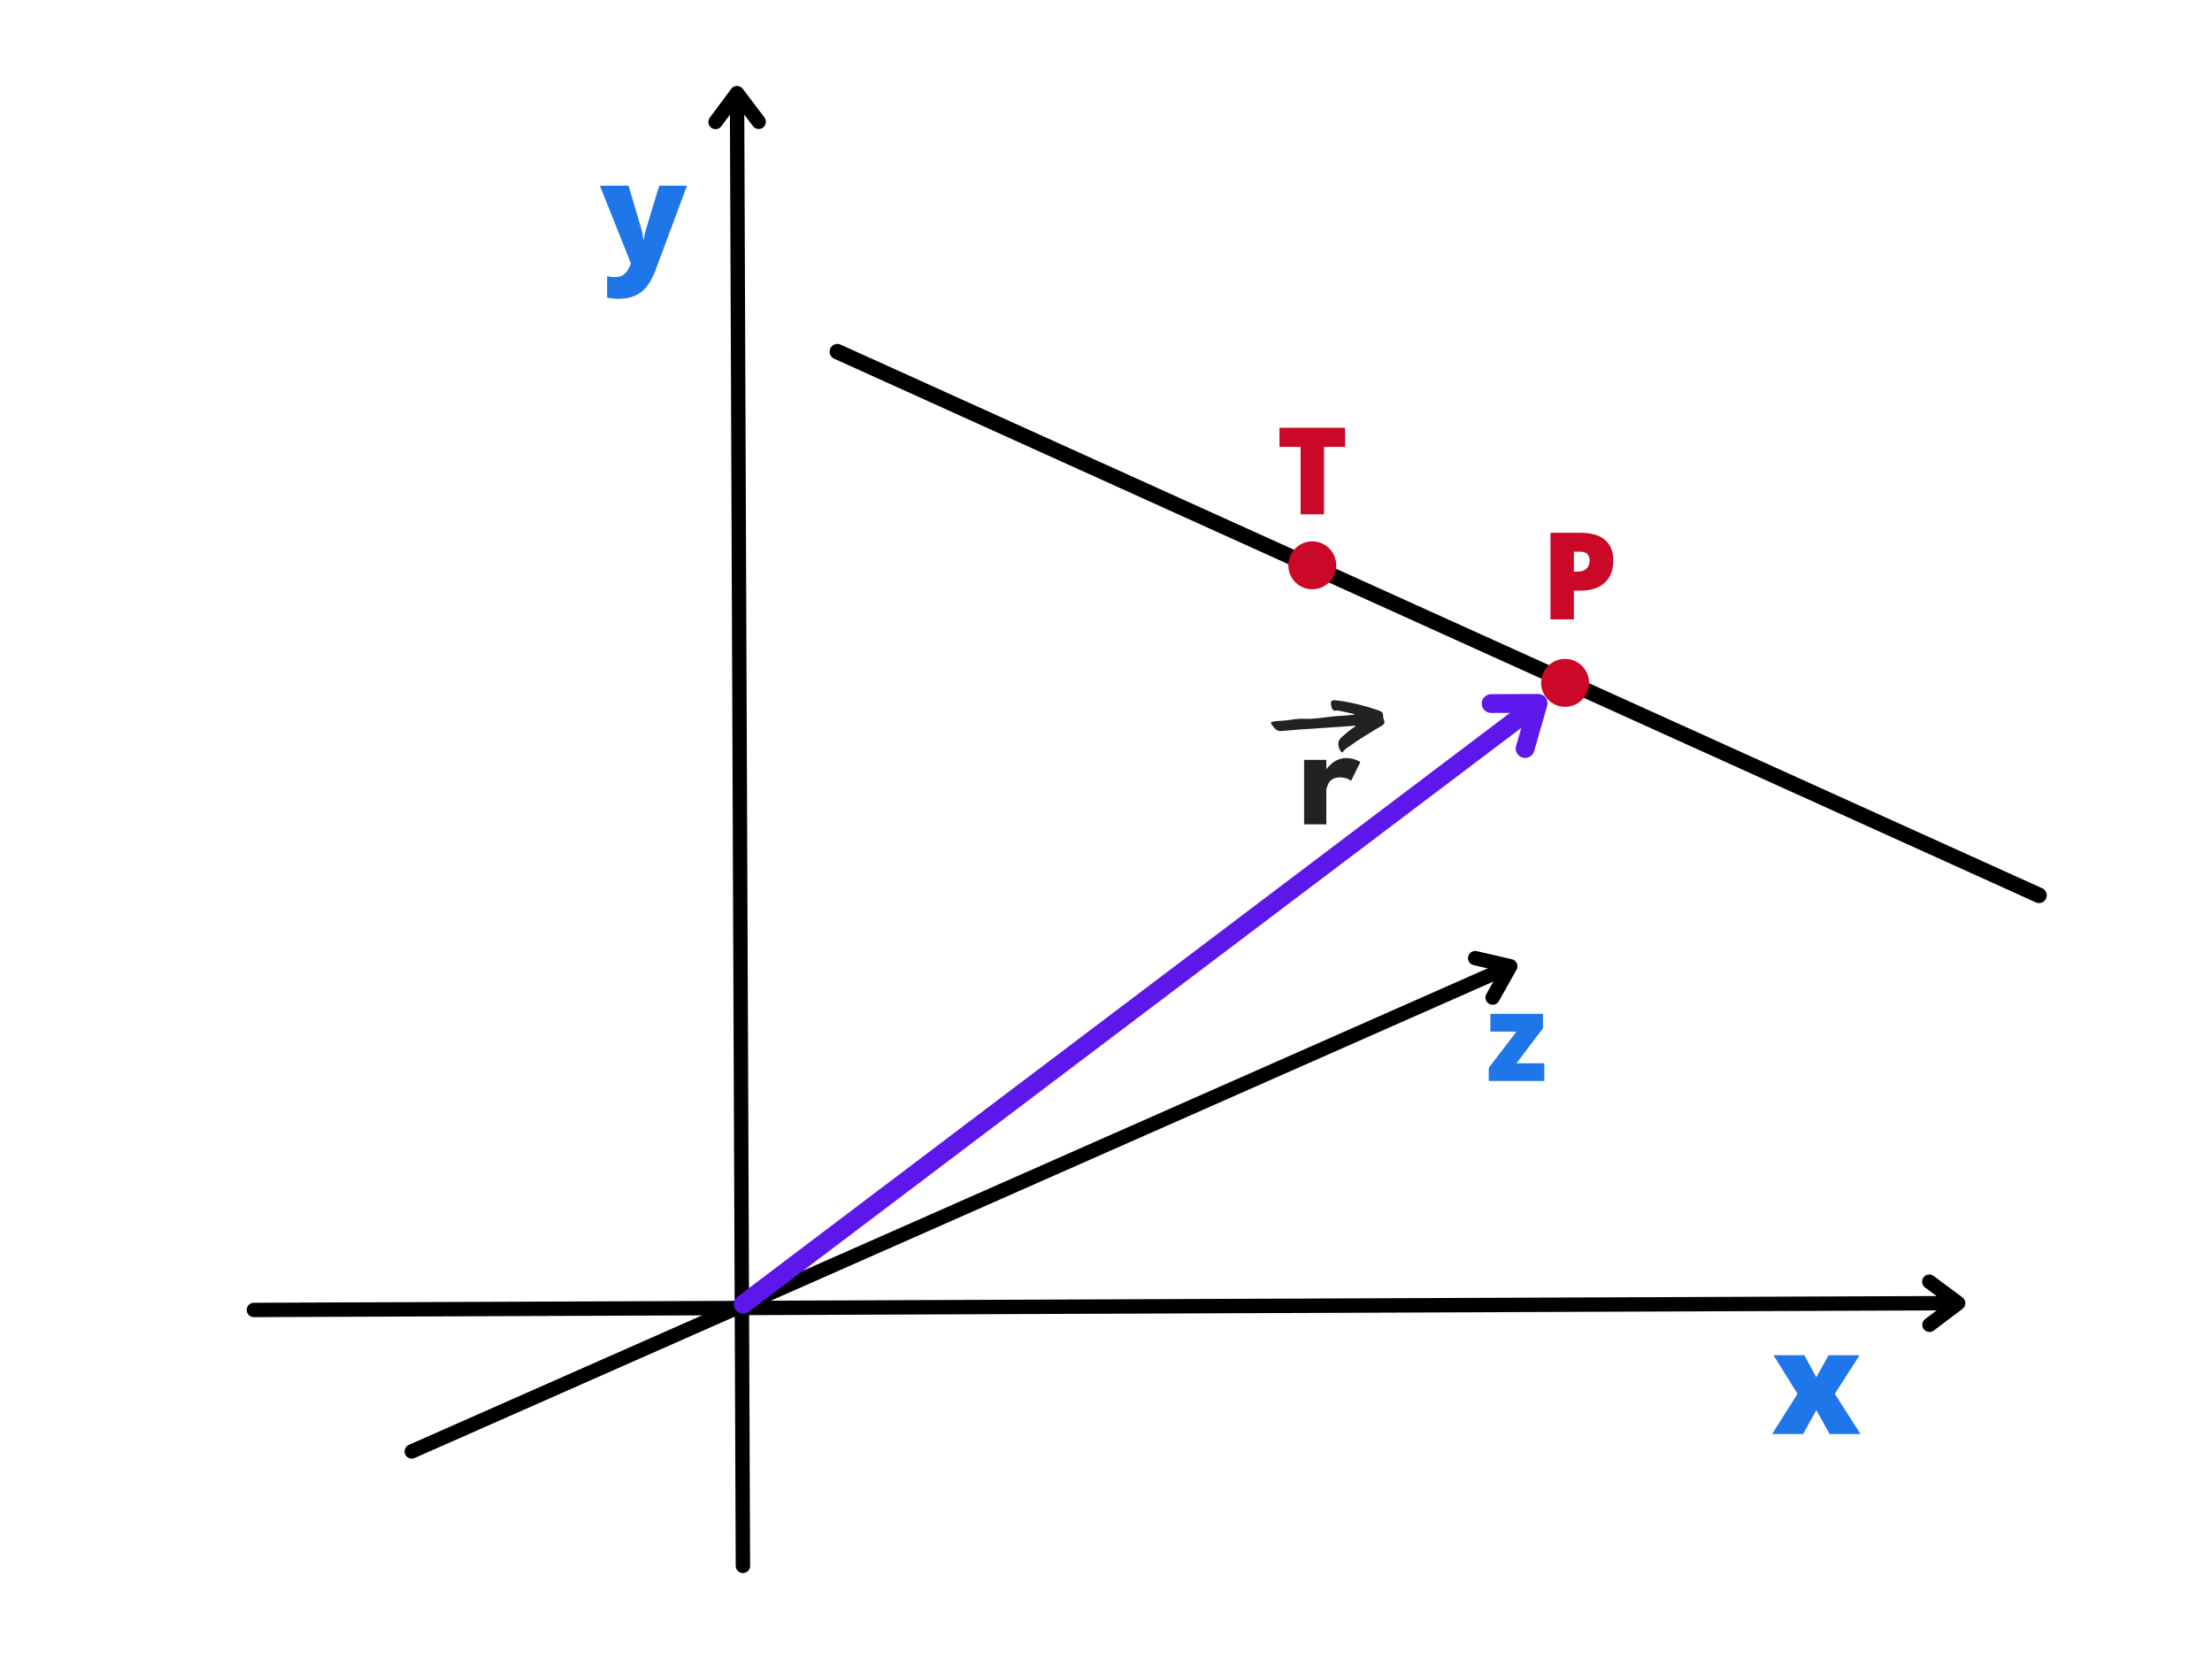 <svg xmlns="http://www.w3.org/2000/svg" xmlns:xlink="http://www.w3.org/1999/xlink" width="2000" zoomAndPan="magnify" viewBox="0 0 1500 1125" height="1500" preserveAspectRatio="xMidYMid meet" version="1.0"><defs><g/><clipPath id="298e5efaaf"><path d="M 1045.066 446.816 L 1077.559 446.816 L 1077.559 479.309 L 1045.066 479.309 Z M 1045.066 446.816 " clip-rule="nonzero"/></clipPath><clipPath id="2e268e5369"><path d="M 1061.312 446.816 C 1052.34 446.816 1045.066 454.09 1045.066 463.062 C 1045.066 472.035 1052.34 479.309 1061.312 479.309 C 1070.285 479.309 1077.559 472.035 1077.559 463.062 C 1077.559 454.09 1070.285 446.816 1061.312 446.816 " clip-rule="nonzero"/></clipPath><clipPath id="46e5a28e56"><path d="M 861.258 474.504 L 939 474.504 L 939 510.504 L 861.258 510.504 Z M 861.258 474.504 " clip-rule="nonzero"/></clipPath><clipPath id="7cf53a04f6"><path d="M 873.637 367.098 L 906.133 367.098 L 906.133 399.594 L 873.637 399.594 Z M 873.637 367.098 " clip-rule="nonzero"/></clipPath><clipPath id="d3a685c2c5"><path d="M 889.883 367.098 C 880.91 367.098 873.637 374.375 873.637 383.348 C 873.637 392.32 880.91 399.594 889.883 399.594 C 898.855 399.594 906.133 392.32 906.133 383.348 C 906.133 374.375 898.855 367.098 889.883 367.098 " clip-rule="nonzero"/></clipPath></defs><rect x="-150" width="1800" fill="#ffffff" y="-112.5" height="1350" fill-opacity="1"/><rect x="-150" width="1800" fill="#ffffff" y="-112.5" height="1350" fill-opacity="1"/><path stroke-linecap="round" transform="matrix(0.75, -0.003, 0.003, 0.75, 167.264, 883.447)" fill="none" stroke-linejoin="miter" d="M 6.5 6.499 L 1544.172 6.499 " stroke="#000000" stroke-width="13" stroke-opacity="1" stroke-miterlimit="4"/><path stroke-linecap="round" transform="matrix(0.75, -0.003, 0.003, 0.75, 167.264, 883.447)" fill="none" stroke-linejoin="round" d="M 1521.422 -12.999 L 1547.421 6.502 L 1521.423 26.001 " stroke="#000000" stroke-width="13" stroke-opacity="1" stroke-miterlimit="4"/><path stroke-linecap="round" transform="matrix(-0.003, -0.75, 0.75, -0.003, 498.926, 1066.734)" fill="none" stroke-linejoin="miter" d="M 6.499 6.498 L 1334.841 6.498 " stroke="#000000" stroke-width="13" stroke-opacity="1" stroke-miterlimit="4"/><path stroke-linecap="round" transform="matrix(-0.003, -0.75, 0.75, -0.003, 498.926, 1066.734)" fill="none" stroke-linejoin="round" d="M 1312.094 -13.002 L 1338.095 6.497 L 1312.092 25.998 " stroke="#000000" stroke-width="13" stroke-opacity="1" stroke-miterlimit="4"/><g fill="#1e76e9" fill-opacity="1"><g transform="translate(406.893, 179.408)"><g><path d="M -0.094 -53.469 L 19.344 -53.469 L 28.406 -22.797 C 28.852 -21.191 29.156 -19.254 29.312 -16.984 L 29.688 -16.984 C 29.938 -19.16 30.312 -21.066 30.812 -22.703 L 40.109 -53.469 L 58.953 -53.469 L 37.797 3.391 C 35.098 10.629 31.773 15.742 27.828 18.734 C 23.879 21.723 18.723 23.219 12.359 23.219 C 9.91 23.219 7.395 22.953 4.812 22.422 L 4.812 7.922 C 6.477 8.305 8.383 8.5 10.531 8.5 C 12.164 8.5 13.594 8.18 14.812 7.547 C 16.039 6.922 17.109 6.031 18.016 4.875 C 18.93 3.727 19.91 1.852 20.953 -0.75 Z M -0.094 -53.469 "/></g></g></g><g fill="#1e76e9" fill-opacity="1"><g transform="translate(1201.241, 972.453)"><g><path d="M 17.703 -27.281 L 1.375 -53.469 L 22.328 -53.469 L 30.438 -38.469 L 38.75 -53.469 L 59.75 -53.469 L 43 -27.281 L 60.406 0 L 39.453 0 L 30.438 -16.234 L 21.469 0 L 0.469 0 Z M 17.703 -27.281 "/></g></g></g><path stroke-linecap="round" transform="matrix(0.686, -0.303, 0.303, 0.686, 272.79, 981.749)" fill="none" stroke-linejoin="miter" d="M 6.502 6.5 L 1089.101 6.5 " stroke="#000000" stroke-width="13" stroke-opacity="1" stroke-miterlimit="4"/><path stroke-linecap="round" transform="matrix(0.686, -0.303, 0.303, 0.686, 272.79, 981.749)" fill="none" stroke-linejoin="round" d="M 1066.35 -12.999 L 1092.352 6.503 L 1066.354 25.998 " stroke="#000000" stroke-width="13" stroke-opacity="1" stroke-miterlimit="4"/><g fill="#1e76e9" fill-opacity="1"><g transform="translate(1007.596, 733.029)"><g><path d="M 39.625 0 L 1.969 0 L 1.969 -8.953 L 20.797 -33.484 L 3.047 -33.484 L 3.047 -45.5 L 38.75 -45.5 L 38.75 -35.781 L 20.719 -12 L 39.625 -12 Z M 39.625 0 "/></g></g></g><path stroke-linecap="round" transform="matrix(0.598, -0.452, 0.452, 0.598, 495.046, 883.181)" fill="none" stroke-linejoin="miter" d="M 8.497 8.501 L 905.67 8.499 " stroke="#5e17eb" stroke-width="17" stroke-opacity="1" stroke-miterlimit="4"/><path stroke-linecap="round" transform="matrix(0.598, -0.452, 0.452, 0.598, 495.046, 883.181)" fill="none" stroke-linejoin="round" d="M 875.923 -16.997 L 909.922 8.5 L 875.922 34.003 " stroke="#5e17eb" stroke-width="17" stroke-opacity="1" stroke-miterlimit="4"/><path stroke-linecap="round" transform="matrix(-0.683, -0.309, 0.309, -0.683, 1385.331, 614.075)" fill="none" stroke-linejoin="miter" d="M 7.001 6.998 L 1200.118 6.998 " stroke="#000000" stroke-width="14" stroke-opacity="1" stroke-miterlimit="4"/><g clip-path="url(#298e5efaaf)"><g clip-path="url(#2e268e5369)"><path fill="#cc0829" d="M 1045.066 446.816 L 1077.559 446.816 L 1077.559 479.309 L 1045.066 479.309 Z M 1045.066 446.816 " fill-opacity="1" fill-rule="nonzero"/></g></g><g fill="#222222" fill-opacity="1"><g transform="translate(879.226, 558.987)"><g><path d="M 5.109 0 L 5.109 -43.688 L 20.188 -43.688 L 20.188 -37.391 L 20.359 -37.391 C 20.461 -37.609 20.641 -37.891 20.891 -38.234 C 21.148 -38.578 21.707 -39.172 22.562 -40.016 C 23.414 -40.867 24.32 -41.633 25.281 -42.312 C 26.25 -43 27.5 -43.613 29.031 -44.156 C 30.57 -44.695 32.133 -44.969 33.719 -44.969 C 35.363 -44.969 36.977 -44.738 38.562 -44.281 C 40.156 -43.82 41.32 -43.367 42.062 -42.922 L 43.266 -42.234 L 36.953 -29.469 C 35.078 -31.051 32.469 -31.844 29.125 -31.844 C 27.301 -31.844 25.738 -31.445 24.438 -30.656 C 23.133 -29.863 22.211 -28.898 21.672 -27.766 C 21.129 -26.629 20.742 -25.66 20.516 -24.859 C 20.297 -24.066 20.188 -23.441 20.188 -22.984 L 20.188 0 Z M 5.109 0 "/></g></g></g><g clip-path="url(#46e5a28e56)"><path fill="#222222" d="M 938.723 488.863 C 938.508 487.867 937.832 486.852 937.922 486.051 C 938.258 483.148 936.523 482.273 934.352 481.547 C 925.195 478.473 915.879 476.109 906.289 474.934 C 902.859 474.512 902.016 475.445 902.773 478.852 C 902.867 479.273 903.023 479.68 903.141 480.102 C 903.516 481.52 904.562 482.168 905.852 481.926 C 907.117 481.684 908.25 481.988 909.406 482.223 C 912.363 482.816 915.293 483.508 918.238 484.164 C 918.324 484.324 918.34 484.488 918.277 484.664 C 915.102 484.938 911.934 485.32 908.754 485.465 C 900.605 485.832 892.602 487.805 884.355 487.418 C 880.438 487.238 876.453 487.895 872.539 488.465 C 869.461 488.914 866.34 488.676 863.293 489.332 C 861.742 489.664 861.453 490.066 862.371 491.344 C 864.188 493.902 866.086 496.445 869.848 495.621 C 870.512 495.477 871.223 495.551 871.91 495.477 C 878.34 494.82 884.789 494.453 891.227 494.039 C 898.188 493.59 905.148 493.113 912.109 492.629 C 914.434 492.473 916.746 492.25 919.297 492.043 C 918.586 493.195 917.664 493.535 916.906 494.059 C 914.336 495.836 912.055 497.949 909.699 499.988 C 906.098 503.098 907.641 507.242 909.398 509.785 C 909.727 510.262 910.148 510.531 910.605 509.883 C 911.992 507.922 914.055 506.762 915.949 505.418 C 921.371 501.562 927.055 498.117 932.738 494.668 C 934.215 493.77 935.695 492.887 937.176 492.016 C 938.387 491.309 939.082 490.543 938.723 488.863 Z M 919.289 484.289 C 919.328 484.27 919.371 484.262 919.41 484.227 C 919.383 484.262 919.352 484.281 919.316 484.305 C 919.309 484.305 919.301 484.297 919.289 484.289 Z M 919.289 484.289 " fill-opacity="1" fill-rule="nonzero"/></g><g fill="#cc0829" fill-opacity="1"><g transform="translate(1045.065, 419.997)"><g><path d="M 48.953 -40.031 C 48.953 -33.477 47.016 -28.41 43.141 -24.828 C 39.273 -21.254 33.781 -19.469 26.656 -19.469 L 22.203 -19.469 L 22.203 0 L 6.344 0 L 6.344 -58.703 L 26.656 -58.703 C 34.07 -58.703 39.641 -57.082 43.359 -53.844 C 47.086 -50.602 48.953 -46 48.953 -40.031 Z M 22.203 -32.406 L 25.094 -32.406 C 27.477 -32.406 29.375 -33.07 30.781 -34.406 C 32.188 -35.75 32.891 -37.598 32.891 -39.953 C 32.891 -43.91 30.691 -45.891 26.297 -45.891 L 22.203 -45.891 Z M 22.203 -32.406 "/></g></g></g><g clip-path="url(#7cf53a04f6)"><g clip-path="url(#d3a685c2c5)"><path fill="#cc0829" d="M 873.637 367.098 L 906.133 367.098 L 906.133 399.594 L 873.637 399.594 Z M 873.637 367.098 " fill-opacity="1" fill-rule="nonzero"/></g></g><g fill="#cc0829" fill-opacity="1"><g transform="translate(865.586, 348.779)"><g><path d="M 32.25 0 L 16.375 0 L 16.375 -45.734 L 2.047 -45.734 L 2.047 -58.703 L 46.531 -58.703 L 46.531 -45.734 L 32.25 -45.734 Z M 32.25 0 "/></g></g></g></svg>
